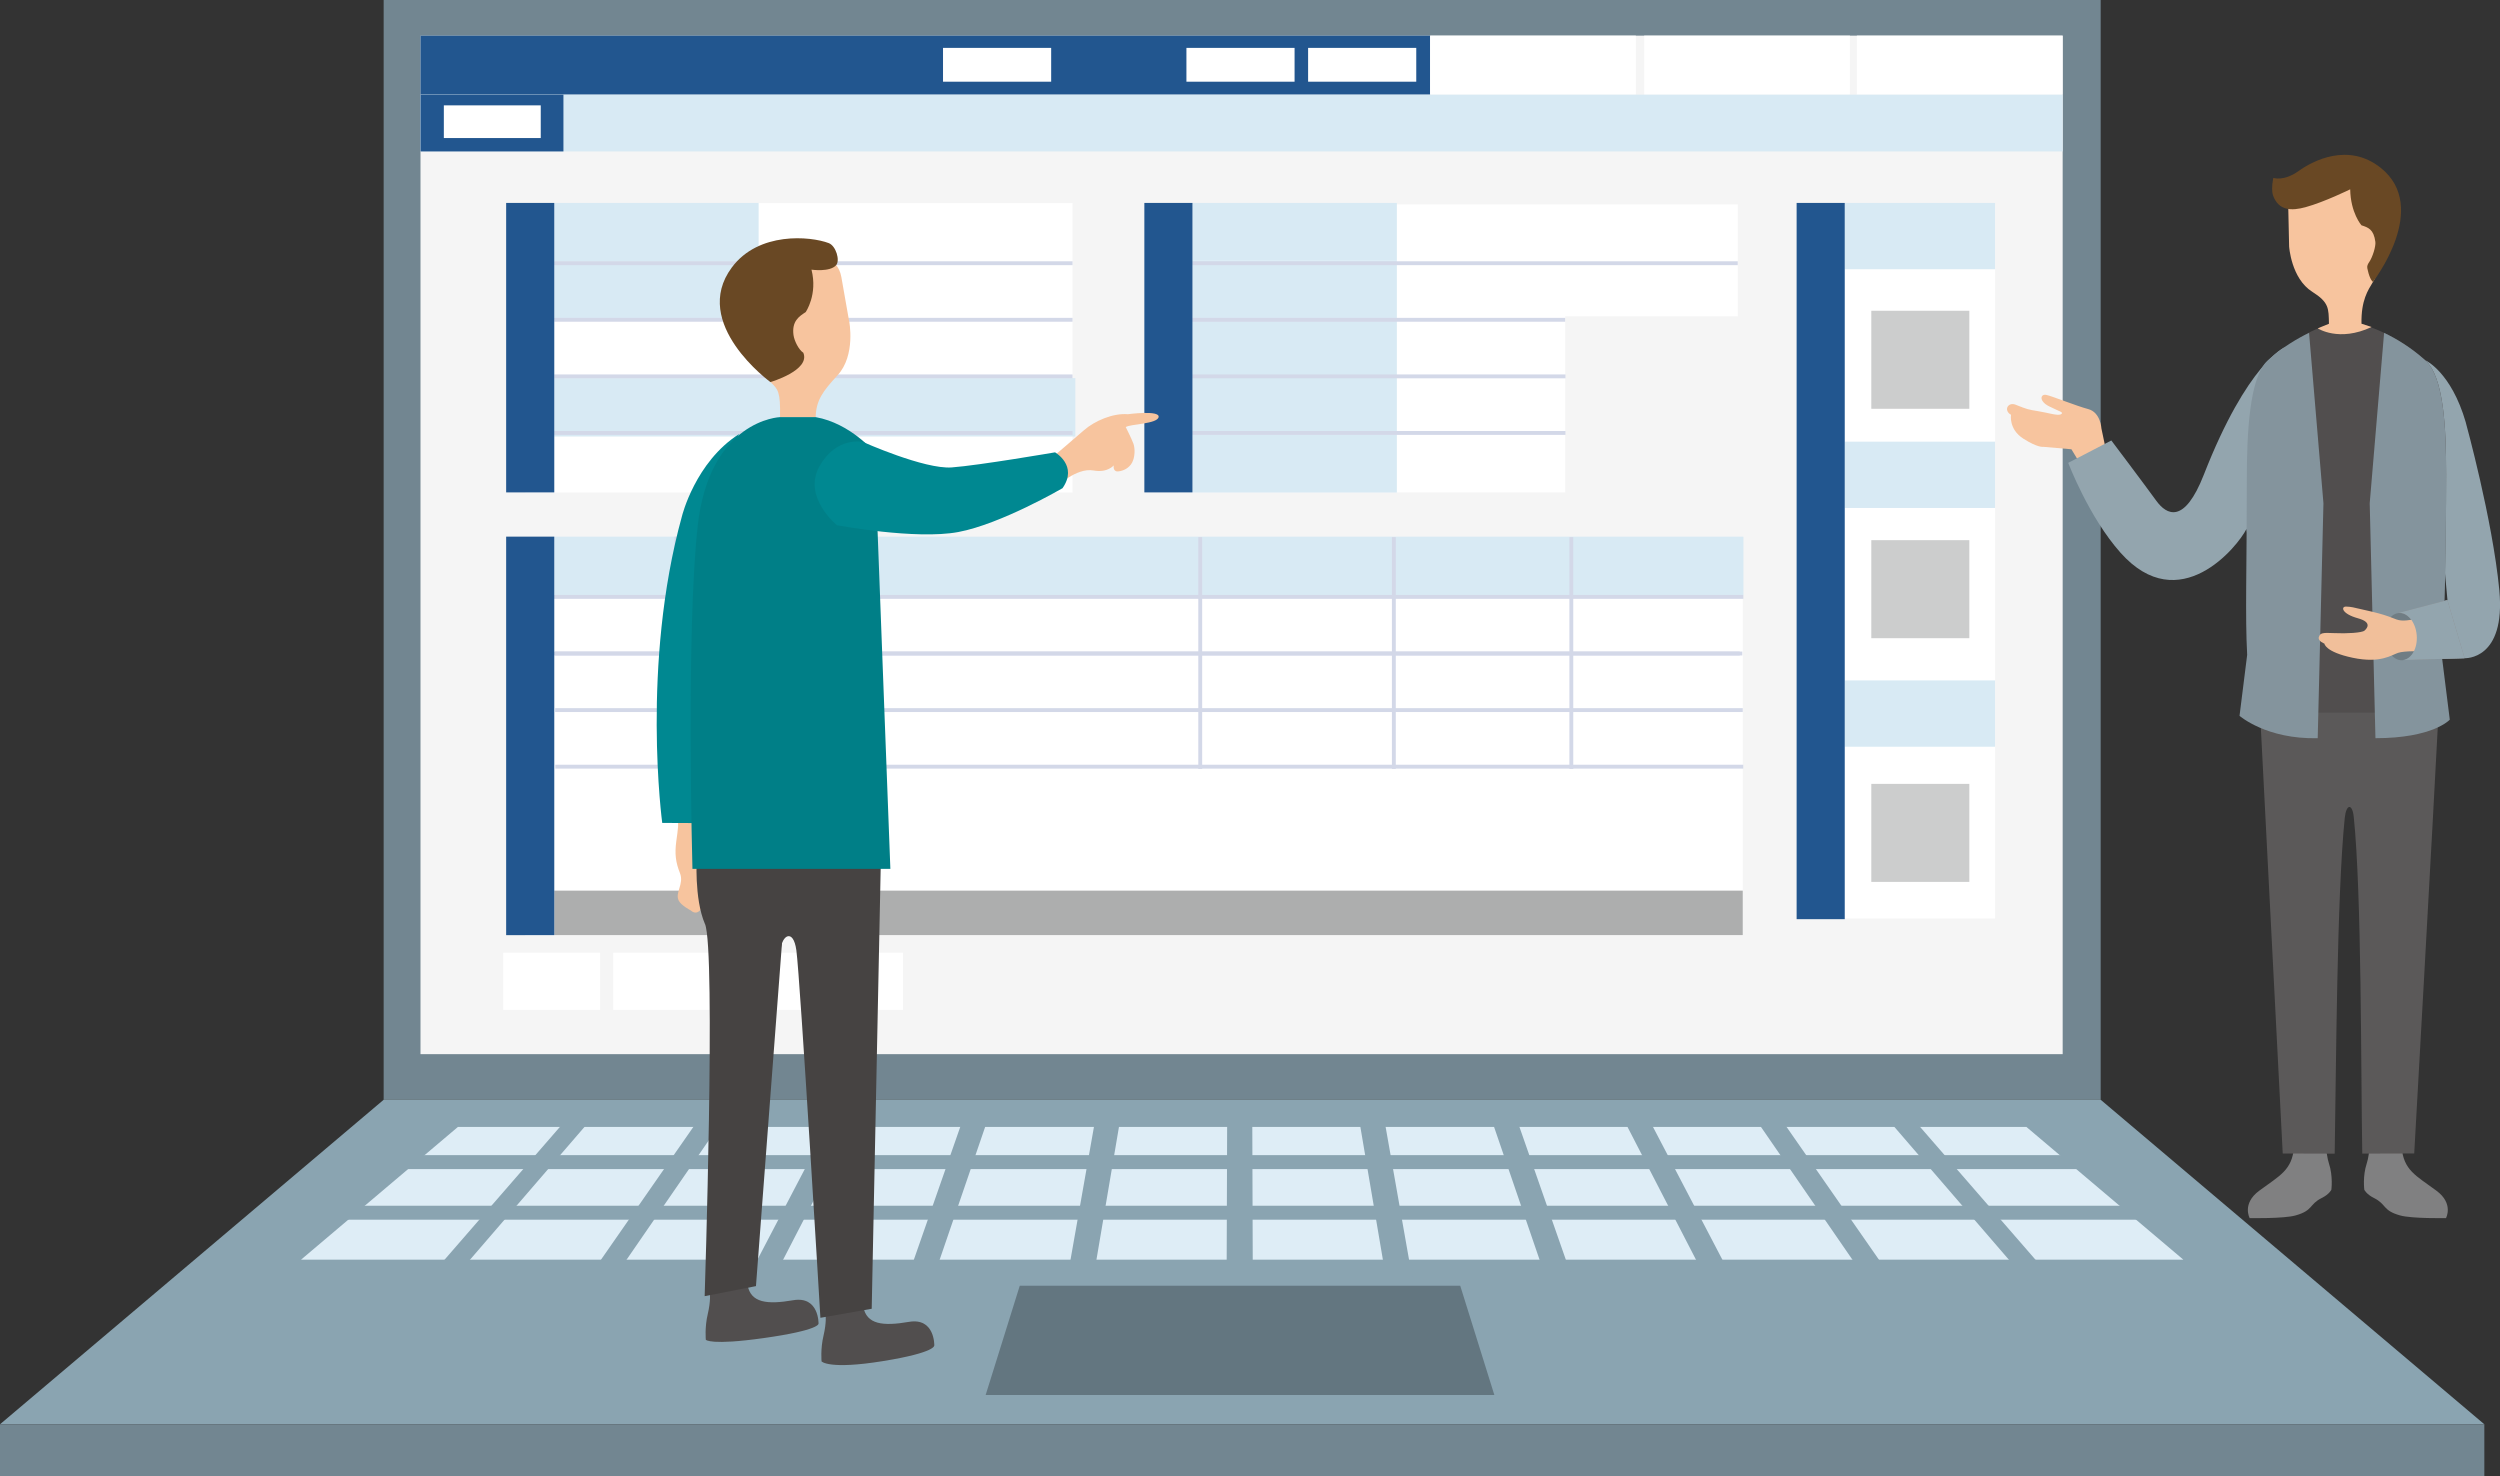 <?xml version="1.0" encoding="UTF-8"?>
<svg xmlns="http://www.w3.org/2000/svg" id="_レイヤー_2" data-name="レイヤー_2" viewBox="0 0 644.71 380.67">
  <rect x="0" y="0" width="644.71" height="380.67" fill="#333333" stroke="none"/>
  <defs>
    <style>
      .cls-1 {
        fill: #adaeae;
      }

      .cls-2 {
        fill: #464342;
      }

      .cls-3 {
        fill: #8c8c8d;
      }

      .cls-4 {
        fill: #93a5ae;
      }

      .cls-5 {
        fill: #fff;
      }

      .cls-6 {
        fill: #808081;
      }

      .cls-7 {
        fill: #8aa4b1;
      }

      .cls-8 {
        fill: #deedf6;
      }

      .cls-9 {
        fill: #694824;
      }

      .cls-10 {
        fill: #5b5959;
      }

      .cls-11 {
        fill: #514e4e;
      }

      .cls-12 {
        fill: #22568f;
      }

      .cls-13 {
        fill: #707d84;
      }

      .cls-14 {
        fill: #84949d;
      }

      .cls-15 {
        fill: #f1bf9a;
      }

      .cls-16 {
        fill: #728691;
      }

      .cls-17 {
        fill: none;
        stroke: #d3d8e8;
        stroke-miterlimit: 10;
      }

      .cls-18 {
        fill: #d2d2d3;
      }

      .cls-19 {
        fill: #f5f5f5;
      }

      .cls-20 {
        fill: #f7c49e;
      }

      .cls-21 {
        fill: #d8eaf4;
      }

      .cls-22 {
        fill: #008891;
      }

      .cls-23 {
        fill: #007f87;
      }

      .cls-24 {
        fill: #cccdcd;
      }

      .cls-25 {
        fill: #637680;
      }
    </style>
  </defs>
  <g id="_レイヤー_1-2" data-name="レイヤー_1">
    <g>
      <rect class="cls-16" x="98.94" width="442.79" height="283.61"></rect>
      <polygon class="cls-7" points="640.67 367.3 0 367.3 98.94 283.61 541.73 283.61 640.67 367.3"></polygon>
      <rect class="cls-19" x="108.44" y="9.19" width="423.49" height="262.66"></rect>
      <rect class="cls-5" x="135.45" y="52.37" width="141.14" height="74.64"></rect>
      <rect class="cls-5" x="135.45" y="139.91" width="313.98" height="101.35"></rect>
      <polygon class="cls-5" points="303.77 52.7 303.77 82.47 303.77 126.99 403.63 126.99 403.63 81.58 448.14 81.58 448.14 52.7 303.77 52.7"></polygon>
      <rect class="cls-12" x="108.44" y="9.19" width="260.37" height="15.22"></rect>
      <rect class="cls-5" x="478.86" y="9.19" width="53.06" height="15.22"></rect>
      <rect class="cls-18" x="471.25" y="66.8" width="40.22" height="35.35"></rect>
      <rect class="cls-18" x="471.25" y="113.53" width="40.22" height="35.35"></rect>
      <rect class="cls-18" x="471.25" y="160.26" width="40.22" height="35.35"></rect>
      <rect class="cls-5" x="424.01" y="9.19" width="53.06" height="15.22"></rect>
      <rect class="cls-5" x="368.8" y="9.19" width="53.06" height="15.22"></rect>
      <rect class="cls-21" x="142.93" y="67.39" width="52.71" height="15.06"></rect>
      <rect class="cls-21" x="108.44" y="24.41" width="423.49" height="14.64"></rect>
      <rect class="cls-1" x="142.93" y="229.68" width="306.5" height="11.48"></rect>
      <rect class="cls-12" x="108.44" y="24.41" width="36.86" height="14.64"></rect>
      <rect class="cls-21" x="142.93" y="97.51" width="134.39" height="15.06"></rect>
      <rect class="cls-21" x="142.93" y="52.33" width="52.71" height="15.06"></rect>
      <rect class="cls-21" x="142.93" y="138.39" width="306.67" height="15.06"></rect>
      <rect class="cls-21" x="307.52" y="67.27" width="52.71" height="14.94"></rect>
      <rect class="cls-21" x="307.52" y="52.33" width="52.71" height="14.94"></rect>
      <rect class="cls-21" x="307.52" y="112.08" width="52.71" height="14.94"></rect>
      <rect class="cls-21" x="307.52" y="97.14" width="52.71" height="14.94"></rect>
      <rect class="cls-21" x="307.52" y="82.2" width="52.71" height="14.94"></rect>
      <g>
        <line class="cls-17" x1="276.59" y1="67.88" x2="142.93" y2="67.88"></line>
        <g>
          <line class="cls-17" x1="276.59" y1="82.47" x2="142.93" y2="82.47"></line>
          <line class="cls-17" x1="276.59" y1="97.06" x2="142.93" y2="97.06"></line>
          <line class="cls-17" x1="276.59" y1="111.65" x2="142.93" y2="111.65"></line>
        </g>
      </g>
      <g>
        <line class="cls-17" x1="449.31" y1="168.53" x2="143.14" y2="168.53"></line>
        <line class="cls-17" x1="449.43" y1="183.12" x2="143.17" y2="183.12"></line>
        <line class="cls-17" x1="449.56" y1="197.71" x2="143.2" y2="197.71"></line>
      </g>
      <g>
        <line class="cls-17" x1="448.14" y1="67.88" x2="307.52" y2="67.88"></line>
        <line class="cls-17" x1="403.63" y1="82.47" x2="307.52" y2="82.47"></line>
        <line class="cls-17" x1="403.71" y1="111.65" x2="307.52" y2="111.65"></line>
      </g>
      <line class="cls-17" x1="403.71" y1="97.06" x2="307.52" y2="97.06"></line>
      <line class="cls-17" x1="405.22" y1="198.29" x2="405.22" y2="138.52"></line>
      <line class="cls-17" x1="359.45" y1="198.29" x2="359.45" y2="138.52"></line>
      <line class="cls-17" x1="309.52" y1="198.29" x2="309.52" y2="138.52"></line>
      <line class="cls-17" x1="174.48" y1="198.29" x2="174.48" y2="138.4"></line>
      <polygon class="cls-5" points="471.98 52.76 471.98 86.84 471.98 236.87 514.5 236.87 514.5 52.76 471.98 52.76"></polygon>
      <rect class="cls-21" x="475.73" y="52.33" width="38.77" height="17.1"></rect>
      <rect class="cls-21" x="475.73" y="113.9" width="38.77" height="17.1"></rect>
      <rect class="cls-21" x="475.73" y="175.47" width="38.77" height="17.1"></rect>
      <rect class="cls-12" x="463.32" y="52.33" width="12.41" height="184.71"></rect>
      <rect class="cls-5" x="337.34" y="12.35" width="27.89" height="8.72"></rect>
      <rect class="cls-5" x="305.96" y="12.35" width="27.89" height="8.72"></rect>
      <rect class="cls-5" x="243.19" y="12.35" width="27.89" height="8.72"></rect>
      <rect class="cls-5" x="114.46" y="27.17" width="24.99" height="8.43"></rect>
      <g>
        <line class="cls-17" x1="449.58" y1="153.93" x2="142.74" y2="153.93"></line>
        <line class="cls-17" x1="448.67" y1="168.53" x2="142.61" y2="168.53"></line>
      </g>
      <rect class="cls-12" x="130.53" y="52.33" width="12.41" height="74.65"></rect>
      <rect class="cls-12" x="295.11" y="52.33" width="12.41" height="74.65"></rect>
      <rect class="cls-12" x="130.53" y="138.39" width="12.41" height="102.77"></rect>
      <rect class="cls-24" x="482.58" y="80.14" width="25.28" height="25.28"></rect>
      <rect class="cls-24" x="482.58" y="139.3" width="25.28" height="25.28"></rect>
      <rect class="cls-24" x="482.58" y="202.15" width="25.28" height="25.28"></rect>
      <rect class="cls-5" x="129.77" y="245.69" width="24.99" height="14.75"></rect>
      <rect class="cls-5" x="158.13" y="245.69" width="24.99" height="14.75"></rect>
      <rect class="cls-5" x="186.49" y="245.69" width="24.99" height="14.75"></rect>
      <rect class="cls-5" x="214.85" y="245.69" width="18.03" height="14.75"></rect>
      <polygon class="cls-8" points="522.58 290.62 118.09 290.62 77.63 324.85 563.05 324.85 522.58 290.62"></polygon>
      <rect class="cls-7" x="99.88" y="297.89" width="441.3" height="3.6"></rect>
      <rect class="cls-7" x="73.51" y="310.94" width="481.59" height="3.6"></rect>
      <g>
        <polygon class="cls-7" points="115.69 331.26 109.08 331.26 147.04 287.56 153.36 287.56 115.69 331.26"></polygon>
        <polygon class="cls-7" points="157.17 331.26 150.53 331.26 180.93 287.56 187.27 287.56 157.17 331.26"></polygon>
        <polygon class="cls-7" points="198.65 331.26 191.98 331.26 214.82 287.56 221.19 287.56 198.65 331.26"></polygon>
        <polygon class="cls-7" points="240.13 331.26 233.43 331.26 248.7 287.56 255.1 287.56 240.13 331.26"></polygon>
        <polygon class="cls-7" points="281.67 331.26 274.94 331.26 282.65 287.56 289.08 287.56 281.67 331.26"></polygon>
        <polygon class="cls-7" points="323.08 331.26 316.32 331.26 316.47 287.56 322.94 287.56 323.08 331.26"></polygon>
        <polygon class="cls-7" points="364.5 331.26 357.71 331.26 350.3 287.56 356.79 287.56 364.5 331.26"></polygon>
        <polygon class="cls-7" points="406.04 331.26 399.22 331.26 384.25 287.56 390.77 287.56 406.04 331.26"></polygon>
        <polygon class="cls-7" points="447.52 331.26 440.67 331.26 418.13 287.56 424.68 287.56 447.52 331.26"></polygon>
        <polygon class="cls-7" points="489 331.26 482.12 331.26 452.02 287.56 458.6 287.56 489 331.26"></polygon>
        <polygon class="cls-7" points="523.57 331.26 530.48 331.26 492.51 287.56 485.9 287.56 523.57 331.26"></polygon>
      </g>
      <rect class="cls-16" y="367.3" width="640.67" height="13.37"></rect>
      <g>
        <path class="cls-20" d="M543.18,116.49l-1.26-6.01s-.2-4.13-3.39-4.98c-3.18-.85-9.31-3.34-10.81-3.66s-2.05,1.55.7,2.94c2.75,1.39,3.91,1.52,3.1,2.03s-3.25-.35-5.89-.77c-2.65-.42-2.87-.49-5.83-1.67-1.99-.79-3.2,1.47-1.19,2.6,0,0-.65,3.7,3.16,6.14,3.81,2.44,5.19,2.12,5.19,2.12l7.23.63,2.22,3.69,6.78-3.05Z"></path>
        <path class="cls-4" d="M589.16,89.57s-9.57,4.03-20.82,32.83c-5.05,12.92-9.61,10.4-12.28,6.72-2.91-4.02-11.58-15.53-11.58-15.53l-11.12,5.77s5.32,14.03,13.5,23.19c15.16,16.99,30.21-1.59,32.48-6.16l2.6,20.89,12.1-.02-4.88-67.69Z"></path>
        <path class="cls-4" d="M635.88,108.94s6.92,25.06,8.65,43.22c1.73,18.16-8.93,17.58-8.93,17.58l-15.97.48-1.06-12.17,12.59-3.29-5.67-61.83s6.61,2.95,10.4,16.01Z"></path>
        <path class="cls-6" d="M619.33,295.75l-8.11-3.02s0,4.68-.88,7.32c-1.09,3.28-.62,6.77-.62,6.77,0,0,.52,1.15,2.48,2.12,3.32,1.66,2.14,3.2,6.75,4.5,3.03.86,11.83.69,11.83.69,0,0,2.06-3.71-2.44-7.05-5.33-3.96-8.49-5.23-9.01-11.34Z"></path>
        <path class="cls-6" d="M591.61,295.75l8.11-3.02s0,4.68.88,7.32c1.09,3.28.62,6.77.62,6.77,0,0-.52,1.15-2.48,2.12-3.32,1.66-2.14,3.2-6.75,4.5-3.03.86-11.83.69-11.83.69,0,0-2.06-3.71,2.44-7.05,5.33-3.96,8.49-5.23,9.01-11.34Z"></path>
        <path class="cls-10" d="M582.81,183.3c1.44,28.35,5.87,114.17,5.87,114.17l13.4.04c.37-21.63.55-66.63,2.59-86.54.38-3.7,1.96-3.85,2.33-.28,2.05,19.78,1.82,65.08,2.19,86.81l13.4-.04s4.85-85.82,6.3-114.17"></path>
        <path class="cls-11" d="M582.81,183.78s-2.44-25.41-2.44-65c0-31.7,20-34.85,20-34.85h9.58s7.83,2.09,15.52,9.01c4.76,4.28,5.35,17.37,5.35,29.39,0,39.59-1.96,61.45-1.96,61.45h-46.06Z"></path>
        <path class="cls-14" d="M612.59,190.37l-1.48-60.58,3.71-43.95c2.92,1.39,6.8,3.64,10.65,7.1,4.76,4.28,5.35,17.37,5.35,29.39,0,23.21-.48,37.34-1.03,47.53l1.97,15.73s-4.28,4.78-19.18,4.78Z"></path>
        <path class="cls-14" d="M597.7,190.37l1.48-60.58-3.71-43.95c-2.92,1.39-6.8,3.64-10.65,7.1-4.76,4.28-5.4,18.87-5.4,30.89,0,23.21-.46,34.84.09,45.04l-1.97,15.73s6.94,6.09,20.16,5.77Z"></path>
        <polyline class="cls-3" points="635.59 169.74 619.62 170.22 618.55 158.05 631.15 154.76"></polyline>
        <ellipse class="cls-13" cx="619.09" cy="164.19" rx="4.16" ry="6.11" transform="translate(-11.95 54.58) rotate(-5)"></ellipse>
        <path class="cls-15" d="M623.67,159.45s-2.7.72-4.45.56c-1.75-.16-2.23-1.03-7.71-2.31-5.49-1.27-5.01-1.19-6.44-1.27-1.43-.08-1.29,1.83,3.02,3.02,3.74,1.03,2.31,2.62,1.67,3.18s-4.61.8-7.79.64-3.66,0-3.98,1.03c-.32,1.03,1.43,1.67,1.43,1.67,0,0,.16,2.15,7.31,3.66,7.16,1.51,10.02-.72,11.69-1.27,1.67-.56,6.04-.4,6.04-.4l-.8-8.51Z"></path>
        <path class="cls-4" d="M623.23,163.77c-.29-3.36-2.39-5.92-4.68-5.72l12.59-3.29,4.44,14.98-15.97.48c2.29-.2,3.91-3.09,3.62-6.45Z"></path>
      </g>
      <path class="cls-20" d="M608.99,83.49c-.12-6.06,1.68-8.65,2.96-10.78,1.8-3,1.6-4.11,1.6-4.11l-1.63-15.12c-.45-5.11-5.8-8.82-11.96-8.29s-10.3,3.34-9.85,8.46l.22,9.91s.52,8.25,5.96,11.68c4.37,2.76,4.22,4.28,4.31,8.25l-2.89,1.18s5.44,3.63,13.88-.34h0l-2.59-.85Z"></path>
      <path class="cls-9" d="M610.94,67.65c.96-1.4,1.77-4.16,1.63-5.27-.43-3.26-1.83-3.71-3.59-4.28,0,0-2.81-3.2-2.9-9.28,0,0-6.67,3.28-11.49,4.6-3.65,1-6.98.96-8.42-3.04-.27-.76-.36-2.38.08-4.5,0,0,2.72.95,6.49-1.76,3.77-2.71,12.88-7.43,21.17-.87,12.94,10.24-1.96,29.44-1.96,29.44,0,0-.81-.49-1.37-3.15-.07-.33-.34-.88.36-1.9Z"></path>
      <g>
        <path class="cls-20" d="M180.55,210.63s-.12,1.35,1.32,5.72,1.88,9.11.8,13.39c-1.39,5.48-2.98,6.4-4.53,5.05,0,0-2.47-1.27-3.11-2.54-1.03-2.06,1.43-4.26.32-7.09-1.12-2.82-1.38-4.96-.94-8.26.44-3.29.69-4.48.21-5.88-.48-1.4,5.94-.39,5.94-.39Z"></path>
        <path class="cls-22" d="M190.61,111.92s-2.62,4.75-3.53,22.87c-1.03,20.46-4.67,63.95-4.17,77.48l-12.13-.05s-5.51-40.78,5.09-79.12c0,0,3.43-13.98,14.75-21.18Z"></path>
        <path class="cls-11" d="M240.94,346.93s.15-7.19-6.55-6.04c-6.69,1.15-10.92.69-11.76-3.91l-9.72,2s.28,2.01-.54,5.47c-.82,3.46-.5,6.64-.5,6.64,0,0,1.88,2.18,15.81-.08,13.93-2.25,13.25-4.07,13.25-4.07Z"></path>
        <path class="cls-2" d="M227.16,221.71l-2.36,115.8-13.23,2.33s-5.22-87.64-6.2-94.77c-.81-5.88-3.84-3.69-4.01-.2-.32,6.62-17.2-16.55-18.62-23.17"></path>
        <path class="cls-11" d="M211.09,341.35s.15-7.19-6.55-6.04c-6.69,1.15-10.92.69-11.76-3.91l-9.72,2s.28,2.01-.54,5.47c-.82,3.46-.5,6.64-.5,6.64,0,0,1.18,1.5,14.93-.44,14.55-2.05,14.13-3.71,14.13-3.71Z"></path>
        <path class="cls-2" d="M181.79,238.27c-2.83-6.61-2.09-17.35-2.09-17.35l23.46,2.58-8.21,108.17-13.23,2.59s2.91-89.38.08-96Z"></path>
        <path class="cls-20" d="M218.96,82.74l-1.99-11.31c-.98-5.53-6.72-6.55-13.38-5.38-6.66,1.17-11.27,6.61-10.29,12.14l2.55,16.45s.09,1.23,2.85,3.89c1.96,1.89,2.58,2.41,2.46,9.05h9.19c.11-4.34,1.8-6.64,5.64-10.8,4.77-5.17,2.99-14.03,2.99-14.03Z"></path>
        <path class="cls-9" d="M207.18,90.98c-1.19-.75-2.35-3.08-2.55-4.58-.47-3.57,1.44-4.81,3.14-5.91,0,0,3.14-4.49,1.5-10.95,0,0,4.75.7,6.36-1.16,1.05-1.22-.04-4.98-1.92-5.69-4.75-1.79-18.08-3-24.98,6.28-10.78,14.49,9.95,29.56,9.95,29.56,0,0,10.35-3.01,8.49-7.55Z"></path>
        <path class="cls-23" d="M179.91,135.76c3.02-27.53,21.24-28.19,21.24-28.19h9.19c9,1.58,15.24,9.11,15.24,9.11v.94s4.03,106.45,4.03,106.45h-51.04s-1.68-60.78,1.34-88.31Z"></path>
        <path class="cls-20" d="M282,121.33c-4.49-.81-9.59,4.29-9.59,4.29l-.57-8.08s5.02-4.24,7.72-6.61c2.7-2.37,7.46-4.44,11.28-4.11,0,0,8.27-1.11,7.95.72-.32,1.82-7.32,1.78-8.48,2.6,0,0,1.52,3,1.98,4.28.46,1.28.41,3.49-.35,4.89-.76,1.4-2.26,2.16-3.64,2.26-1.38.1-1.09-1.56-1.09-1.56,0,0-1.56,1.98-5.19,1.32Z"></path>
        <path class="cls-22" d="M273.97,125.92s-15.84,9.22-26.83,11.28c-10.99,2.06-31.3-1.75-31.3-1.75,0,0-8.91-7.23-4.54-15.13,4.37-7.9,11.23-6.35,11.23-6.35,0,0,15.85,7.09,22.9,6.57,7.04-.52,26.65-3.89,26.65-3.89,0,0,6.02,3.44,1.91,9.27Z"></path>
      </g>
      <polygon class="cls-25" points="385.37 359.75 254.18 359.75 262.98 331.57 376.57 331.57 385.37 359.75"></polygon>
    </g>
  </g>
</svg>
